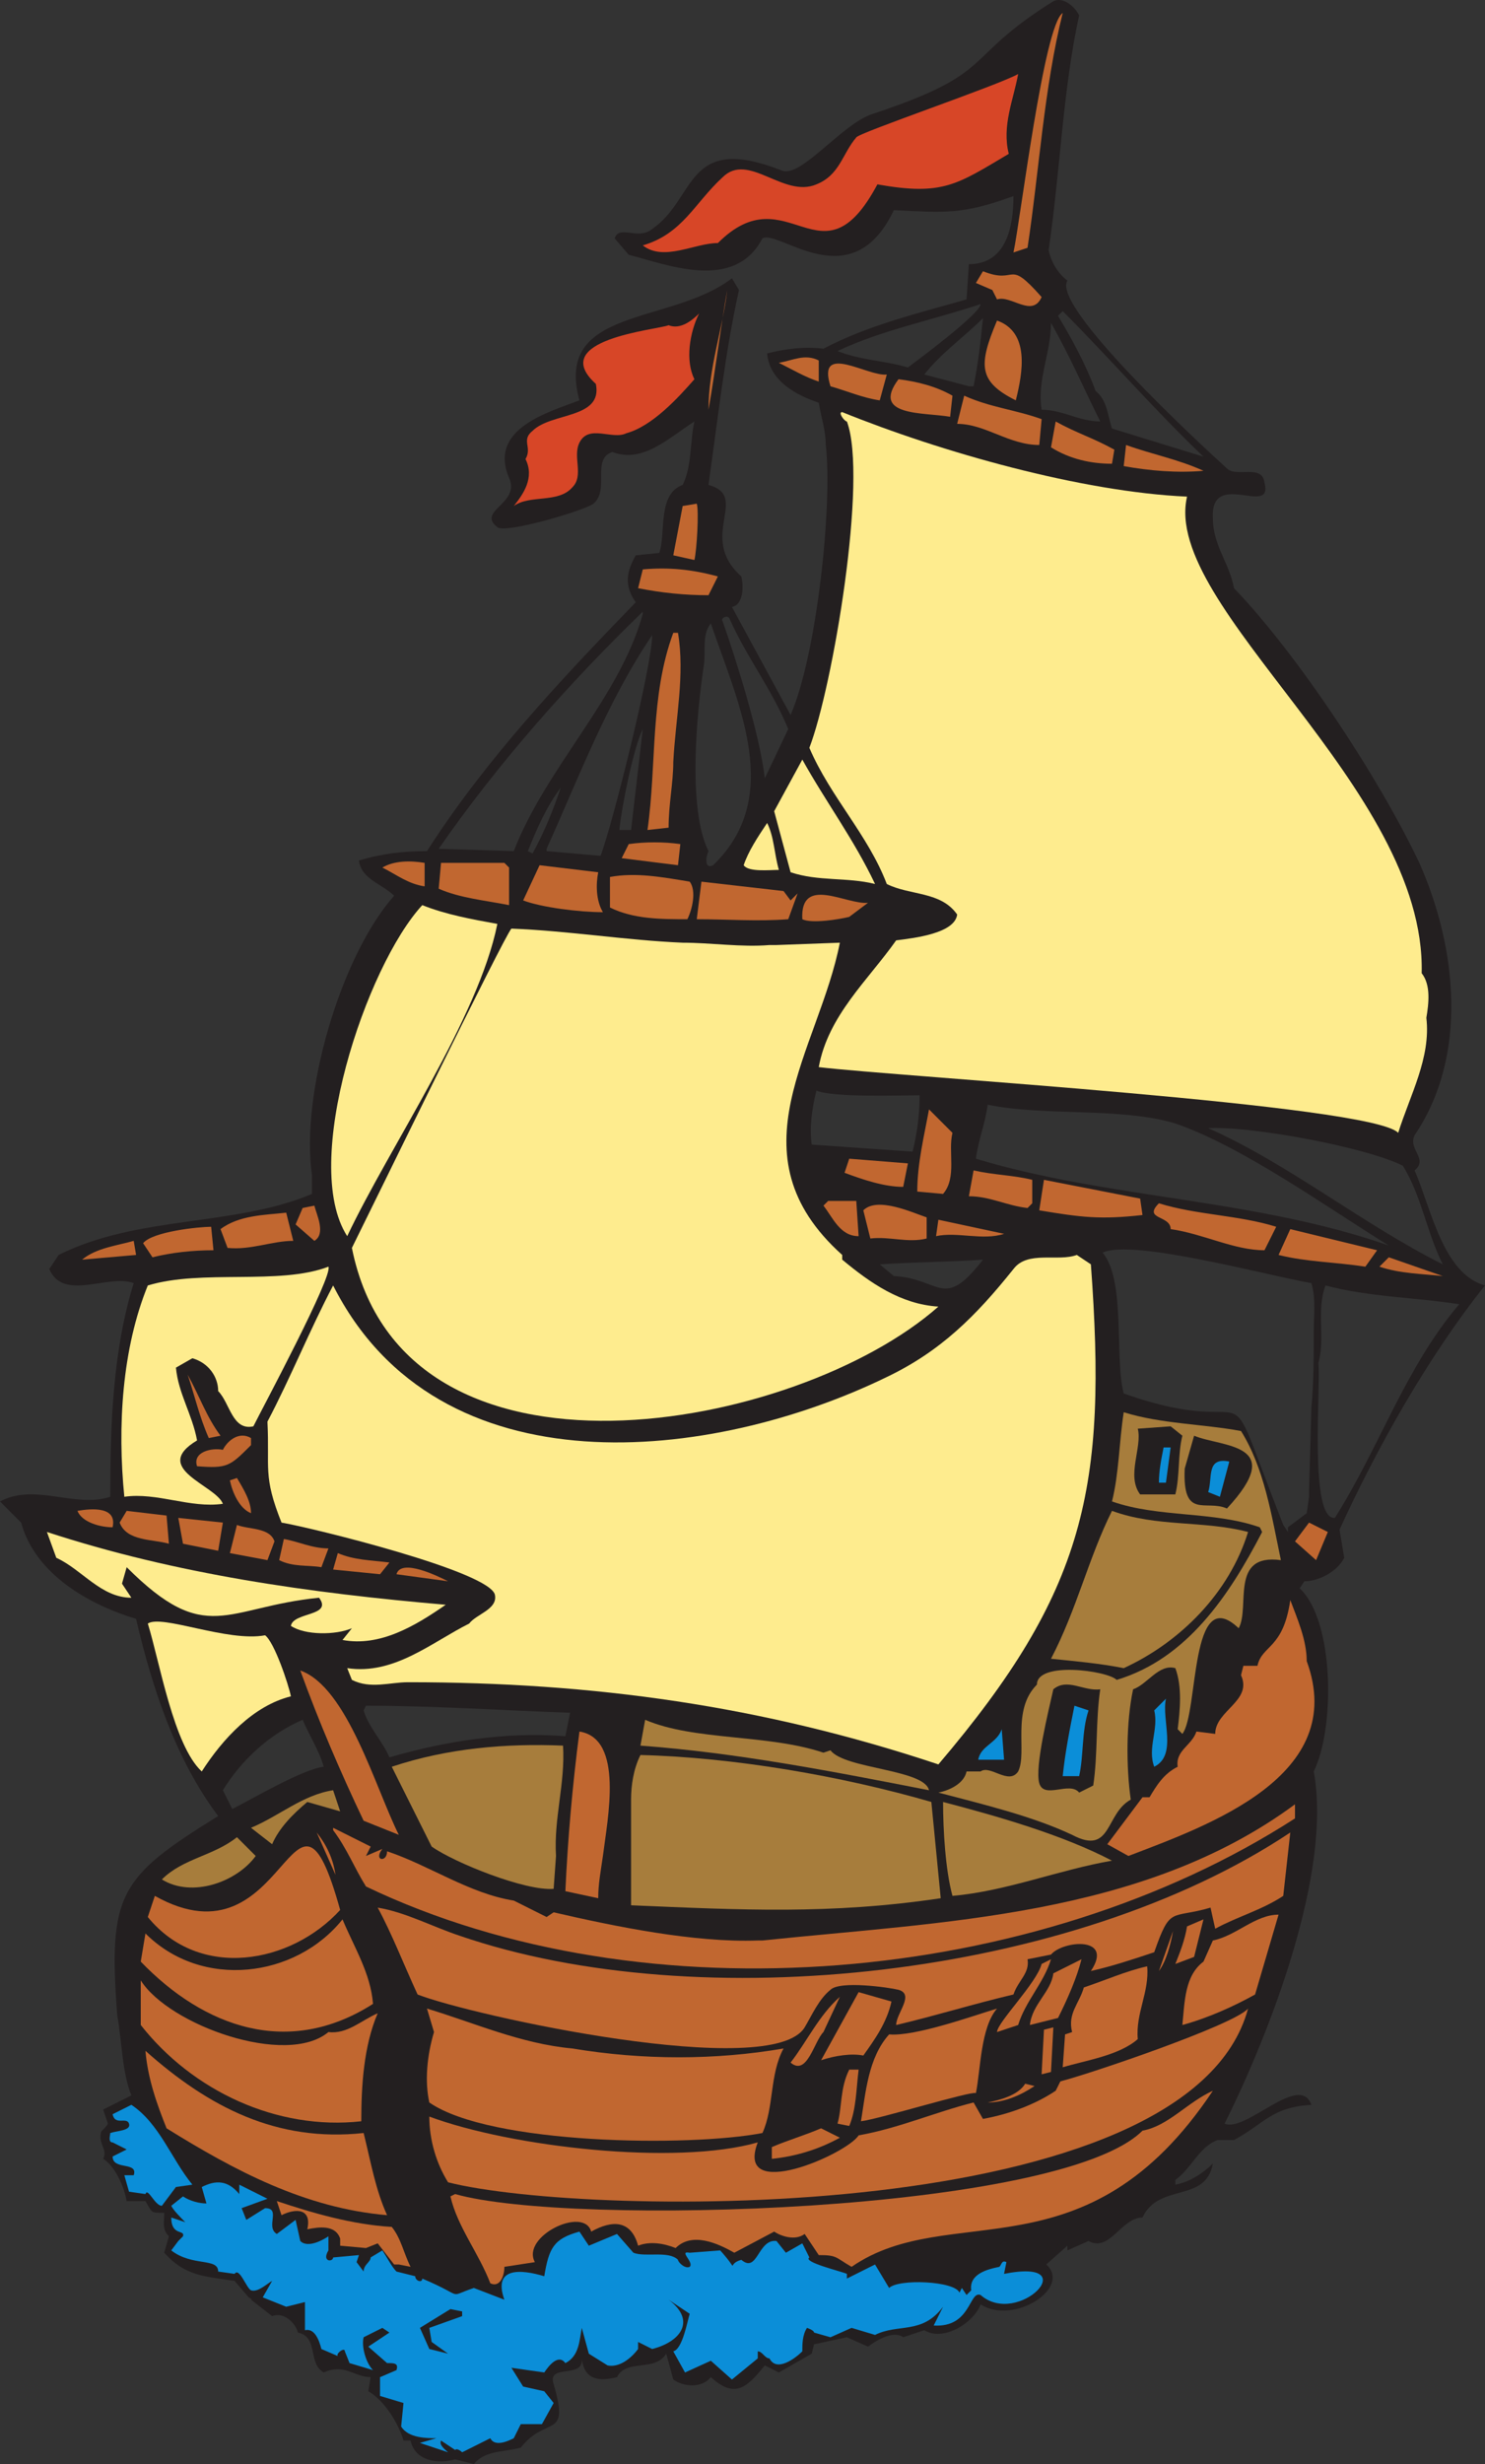 <svg xmlns="http://www.w3.org/2000/svg" width="474.75" height="787.149"><rect width="100%" height="100%" fill="#333333" stroke="none"/><path fill="#231f20" fill-rule="evenodd" d="M474.75 410.649c-13.5-3.75-17.25-24.75-22.5-36.75 4.5-3.75-2.25-6.75 0-11.25 17.25-25.5 13.5-60 1.5-87-12.75-27-39-66.75-59.25-87.75-1.5-8.25-6.75-13.5-6.75-22.5-.75-15.75 19.5 0 16.5-11.25-.75-6-9-1.5-12-4.5-8.25-7.5-56.25-51.75-51-60-3-2.25-5.25-6-6-9.75 3.75-25.5 4.5-51 9.75-75-1.5-3-5.25-6-8.25-4.5-30 18.75-17.25 22.5-57.75 36-9.75 3-23.25 21-29.25 18-30.75-12-27 9-41.25 18.75-4.5 3.75-10.5-1.5-12 3l4.5 5.25c12 3 33.75 12 42.75-5.25 5.25-3 28.5 19.5 42-9 16.5.75 21.75 1.5 38.25-4.5 0 9.75-2.25 21.75-14.25 21.75l-.75 11.25c-15.75 4.5-31.5 8.25-45.75 15.75-6-.75-12 0-18 1.5.75 9 9.75 13.5 16.5 15.75.75 4.5 2.25 9 2.25 13.5 2.25 19.5-3 67.5-11.25 86.25l-18.75-34.5c3.75-.75 3.75-6.75 3-9.75-14.25-12.75 3-25.5-10.5-29.25 3-21 5.25-42 9.75-62.25l-2.25-3.75c-19.5 15-57 9-48.75 39-9.75 3.75-29.25 9-22.5 24.75 3.75 8.25-10.5 10.5-3.75 15.75 2.25 2.25 27.75-5.25 30.75-7.5 5.25-4.5-.75-14.25 6-16.5 9.75 3.75 18-4.5 26.25-9.75-1.5 6.75-.75 14.25-3.75 20.25-8.25 3-5.25 15.75-7.5 21.75l-7.5.75c-3 5.25-3.75 9.75 0 15-24 24.75-48 50.25-66.75 79.5-7.5 0-14.25.75-21.75 3 .75 6 7.5 7.5 11.25 11.25-17.25 19.5-30 63.75-26.25 89.25v6c-24.75 10.5-55.5 6.75-81 19.5l-3 4.5c4.5 10.5 18.75 1.5 27 4.5-6.75 21.75-7.5 45.75-7.5 68.25-11.25 3.75-24-4.5-35.25 1.5l6.75 6.75c4.5 16.5 21.75 26.25 36.75 30.75 5.25 22.5 12.75 45 26.25 63-31.5 19.5-35.25 24.75-32.25 63.75 1.5 8.25 1.5 18 4.5 25.5l-9 4.5 1.5 4.5c-.75 1.5-2.25 2.25-2.25 3-.75 3.75 2.25 5.25.75 8.25 3.75 2.25 6.75 9 7.5 13.5h6c2.25 3.75 1.5 3.75 6 3.75 0 3-.75 5.25 1.5 7.5l-1.5 5.25c6.75 7.5 12.75 7.5 22.5 9l4.5 5.25s1.5.75.75.75l6.75 5.25c3.75-1.5 7.5 2.25 8.25 5.25 6.75 1.5 3 9.75 8.25 12.75 6.75-3 9.75 1.5 15 1.5l-.75 4.5c5.25 3 9.75 10.5 11.25 15.75h2.25c1.5 6.75 9 7.5 14.25 6l6 1.5c3.75-4.5 9.75-3.75 15-5.25 8.25-10.5 15.75-2.25 10.5-20.25-2.25-6.75 9.75-1.5 9-8.25.75 6.75 5.25 7.5 11.25 6 3-6 12-1.5 15.75-7.5l2.25 8.25c3 2.25 9 3 12-.75 7.5 6.75 11.25 3.75 17.25-3.75l4.5 2.25 10.5-6 .75-3 10.5-2.25 6.75 3c3-2.25 8.25-5.25 11.25-3l6.75-2.25c6 3.75 15.75-2.25 18-8.25 10.5 6.75 29.25-5.25 21-12.75l6.75-6v1.5l6.75-3c6.75 3.75 10.5-7.5 17.25-7.5 5.25-11.25 20.25-4.5 22.5-17.25-3 3-7.5 6-12 6.75v-1.5c5.25-3.75 7.5-10.5 13.5-12.75h5.25c9.75-5.25 12-10.5 24.75-11.25-3.75-10.5-21 9-27.75 6 14.25-28.5 34.5-80.25 28.5-112.5 6.75-13.5 6.75-48-4.5-58.5l1.5-2.25c4.5 0 10.5-3 12.75-7.5l-1.5-9c12-26.25 28.5-55.5 46.5-78m-184.5-293.25c-7.5-2.25-15-2.25-22.5-5.25 14.25-6.75 30-9.75 45.75-15 0 3-20.25 18-23.25 20.25m94.5 28.5-29.25-9c-1.5-4.5-1.5-9-5.25-12-3-8.25-7.5-16.5-12-24l1.5-1.5c15 15 29.25 31.5 45 46.5m-73.5-22.5h-1.5l-14.25-3.75c5.25-6.75 12.75-12 18.75-18-.75 7.5-1.5 14.25-3 21.75m40.5 11.25c-6.75 0-12-3.75-18.75-3.75-1.5-9.75 3-18 3-27.75 6 10.5 10.5 21 15.75 31.5m-146.25 61.5c-7.5 27-30.75 48.75-41.25 75.75l-24-.75c18.75-27 41.25-52.5 65.25-75.75v.75m27.75 1.5c5.25 12 13.5 22.5 18.75 35.25l-7.5 15.75c-1.5-13.5-9-37.5-13.5-50.25-.75-.75 1.5-2.25 2.25-.75m-5.25 78.75c-3 1.5-2.25-3-1.5-4.5-6.75-13.5-3.75-44.25-1.5-59.25.75-4.5-.75-9.75 2.25-13.5 9 26.25 23.25 55.5.75 77.25m-36-3-17.25-1.5v-.75c10.5-23.25 19.5-47.25 33.75-68.25 0 9.75-12.75 60.75-16.5 70.5m9.75-8.25H198c.75-7.5 4.5-26.25 7.5-32.25l-3.75 32.25m-31.5 7.5-1.5-.75c3-7.5 6-14.25 10.5-20.25-2.25 6.75-5.25 14.25-9 21M294 349.899c0 6-.75 12-2.25 18l-32.25-2.25c-.75-5.25 0-11.25 1.5-17.25 5.25 2.25 26.25 1.5 33 1.5m150 48c-42.75-15-90-15-132-27.75.75-6 3-11.25 3.75-17.25 18 3.75 42.75.75 60 6 21.75 7.5 48.75 27 68.25 39m4.5-25.5c6 9.75 7.5 21 12.75 31.5-25.5-12.75-49.5-32.25-75-43.5 13.5-.75 50.25 6 62.25 12m-29.25 37.5c1.5 5.25.75 10.5.75 15 0 8.25 0 16.5-.75 24.75l-.75 26.25v2.25l-.75 5.25-6 4.5v1.5l-1.5-2.25c-21.75-55.5-4.5-25.5-51-42-3-11.25.75-36-6.75-45 9.75-4.5 53.25 7.5 66.75 9.75m-133.5-2.25-4.5-3.75c11.25-.75 22.5-.75 33-1.5-12.75 16.5-13.5 6-28.5 5.25m180.75 9c-17.25 20.25-25.5 45.75-39.75 68.25-8.25.75-4.5-41.25-5.25-49.5 2.25-8.25-.75-16.5 2.25-24.75 14.25 3.75 28.5 3.75 42.75 6m-284.25 130.5-1.5 7.5c-18.75-1.5-38.25 1.5-56.25 6.75-2.25-5.25-6.75-9.75-8.25-15l.75-1.5c21.75 0 43.5 1.5 65.25 2.25m-78.75 17.25c-6.75.75-23.25 10.5-29.25 13.5l-3-6c6-9.75 15-18 25.5-22.5 2.25 5.25 5.25 9.75 6.75 15"/><path fill="#0b8ed8" fill-rule="evenodd" d="m56.25 698.649-4.5 6c-2.25 0-4.5-6-5.25-3.75l-5.25-.75-1.5-5.25h3c1.5-4.5-6.75-1.5-6.75-6l4.5-2.25-4.5-2.25c-1.5 0-.75-2.25-.75-3 2.25-.75 6.75-.75 6-3s-4.5.75-5.25-3l6-3c9 6 12.75 17.25 19.5 25.5l-5.25.75"/><path fill="#231f20" fill-rule="evenodd" d="M129 637.149c3.75 3.75 4.5 9 6 12.75l-1.5 13.5c0 23.25 9 44.25 18.75 64.5l-6 2.25-3.75-2.25c-7.5-24.75-28.5-56.25-12-81.75-5.25-13.5-9-27-15.75-40.5 4.5 6 13.5 24 14.25 31.5"/><path fill="#231f20" fill-rule="evenodd" d="M112.5 609.399c6 12 11.25 24 15 36.75-12.75 23.25.75 58.5 11.25 80.25l-3.75-.75c-12-28.5-24.75-52.5-9.75-84-6-9.75-8.25-21.75-12.75-32.25"/><path fill="#c16730" fill-rule="evenodd" d="M125.25 711.399c3 3.75 3.75 8.25 6 12.75l-3.75-.75H126l-5.25-6.75-3.75 1.5-8.25-.75v-2.25c-1.5-4.5-6.75-3.75-10.5-3 1.5-6.75-3.75-6.75-8.25-4.5l-1.5-4.5c11.25 3.75 24 7.5 36.75 8.25"/><path fill="#0b8ed8" fill-rule="evenodd" d="M313.5 733.149c-3.75-1.5-3 10.5-15 9.75l3-6c-6.75 9-14.25 5.25-21.75 9l-7.5-2.25-6.75 3-5.25-1.5c0-.75-2.25-1.5-2.25-1.5-1.5 2.25-1.5 5.25-1.5 7.5-2.25 2.25-8.25 6.75-10.5 2.25-1.5 0-2.25-2.25-3.75-2.25v2.25l-8.25 6.75-6.75-6-8.25 3.75-3.75-6.75c3-.75 4.5-9.75 5.25-12l-6.75-4.5c9 6.75 3.75 13.5-5.25 15.75l-4.5-2.25v2.25c-2.25 3-6 6-9.75 5.25l-6-3.75-2.25-8.25c-.75 3.75-.75 9-5.25 11.25-2.25-3-5.25.75-6.75 3l-10.5-1.5 3.75 6 6.75 1.5 3 3.75-3.75 6.75h-6.75l-2.25 4.5c-1.5.75-6 3-7.5 0l-9 4.5s-1.5-1.5-2.25-.75l-4.5-3c-.75 1.5 1.5 3 2.25 3.75l-9-3 5.25-1.5c-3 0-9 0-11.25-3.75l.75-7.5-7.5-2.25v-6l5.25-2.25c.75-2.25-.75-2.25-3-2.25l-6-5.25 6.75-4.5-2.25-1.5-6 3c-.75 3 .75 8.25 3 10.5l-7.5-2.25-1.5-3.75c0-1.5-3 .75-2.25 1.5l-5.25-2.25c-.75-3-2.25-6.75-5.25-6v-9l-6 1.5-7.5-3 3-5.25c-1.5.75-4.5 3.75-6.75 3-1.5-.75-3.75-7.5-5.25-5.25l-5.25-.75c0-4.5-8.25-1.5-15-6.75l2.25-3 1.5-1.5c.75-2.25-3.75 0-3.75-6l4.5 1.5c-1.5-1.5-3.75-3.75-4.5-5.25l3.75-3c2.25 1.5 5.25 2.25 7.5 2.25l-1.5-5.25c4.5-2.25 8.25-2.25 12 2.25v-3l9 4.5-8.25 3 1.5 3.75 6-3.75c5.25 0 0 6 3.75 8.25l6-4.5 1.5 6.75c2.25 2.25 6.75 0 9-1.5v4.5c-2.25 3.75 1.5 3.75 1.5 2.25l8.25-.75-.75 2.25 2.25 3c0-2.25 2.25-3 2.25-4.5l3.75-2.25c1.5 2.25 3 5.25 4.5 6.75l6 1.5c0 1.5 2.25 2.25 2.25.75 14.25 6 7.5 6 16.5 3l9.75 3.75c-3.75-10.5 5.25-9.75 12.75-7.5 1.5-9 3-12 11.25-14.25l3 4.5 9-3.75 5.25 6c3.75 1.5 11.25-.75 14.25 2.25 0 .75 2.25 3 3.75 2.25 1.5-1.5-3.75-5.25 0-4.5l9.75-.75c6.75 7.5 1.5 4.5 6.75 3 5.25 4.5 5.25-6.75 11.25-6l3 3.75 5.25-3 2.25 4.5c-2.25 1.5 10.5 4.5 12 5.25v1.5l9-4.5 4.5 7.5c3-3 21-2.25 22.5 1.5l.75-1.5 1.5 2.25 1.5-1.5c-.75-5.25 5.25-6.75 9-7.5.75-.75.75-2.25 2.25-1.5l-.75 3.75c26.25-5.25 4.5 17.25-7.5 6.75"/><path fill="#231f20" fill-rule="evenodd" d="m351.75 712.899-5.25-.75c-5.25 3.75-9 4.5-14.25 9.75-6.75 1.5-7.5-6.75-20.25 1.5l-4.5 7.5-1.5-3c-6 .75-12.75 0-18.75-1.5l-3-3c6-2.25 12.75-2.25 18.75-3.75 20.25-6 40.5-12 60.75-19.5-4.5 8.25-9.75 9-12 12.75"/><path fill="#c16730" fill-rule="evenodd" d="M272.25 724.149c-5.25-3-4.5-3.75-10.5-3.75l-4.5-6.75c-3 2.25-7.5.75-9.75-.75l-12.75 6.75c-5.25-3-13.5-6.75-18.75-1.5-3.75-1.5-8.25-2.25-12-.75-2.25-8.25-8.25-8.25-15-4.5-2.25-8.25-22.5 1.5-18 9.75l-9.75 1.5c0 3-1.5 6.75-4.5 5.25-3.75-9.75-10.5-18-12.75-27.75l1.5-.75c36.75 10.5 193.5 6 219.75-20.25 8.25-1.5 14.25-9 22.5-12.75-40.5 60.75-84 34.5-115.5 56.25m56.25-645-4.5 1.5c2.25-10.5 9.75-72.75 15.75-76.5-6 24-7.5 50.25-11.25 75"/><path fill="#d74627" fill-rule="evenodd" d="M322.5 49.149c-16.5 9.75-21 13.5-42 9.75-18 33.75-28.5-3.75-51 18.75-7.5 0-17.25 6-24 .75 12.75-3.75 16.5-13.5 25.5-21.75 8.25-8.25 19.5 6.75 30 2.25 7.5-3 8.25-9.75 12.75-15 .75-1.5 45-16.5 51.75-20.25-1.5 8.25-5.25 16.5-3 25.5"/><path fill="#c16730" fill-rule="evenodd" d="M333 94.899c-3 6.75-9.75-.75-14.25.75l-1.5-3-5.25-2.25 2.25-3.75c11.25 4.5 7.5-4.5 18.75 8.25m-106.5 36c0-13.5 4.5-25.5 6-38.25-2.25 12.75-3.75 25.5-6 38.25"/><path fill="#d74627" fill-rule="evenodd" d="M222 121.149c-5.25 6-13.5 15-21.75 17.25-4.5 2.25-12-3-15 3-2.25 4.5 1.5 10.5-2.25 14.25-4.5 5.25-13.5 2.25-18.75 6 3-3.75 6.75-9 3.75-15 2.25-3.75-1.5-6 2.25-9 6-6 22.5-3.75 20.25-15-15.75-14.25 19.5-17.25 23.25-18.75 3.75 1.5 7.5-1.5 9.75-3.75-3 6-4.5 15-1.5 21"/><path fill="#c16730" fill-rule="evenodd" d="M324.75 127.899c-12-6-12-11.25-6-25.5 10.5 3.75 8.25 16.5 6 25.5m-63-12.75v6.75c-4.5-1.5-8.25-3.75-12.75-6 4.5-.75 8.25-3 12.75-.75m21.75 4.5-2.25 8.25c-5.25-.75-10.5-3-15.75-4.5-4.5-14.25 12-3 18-3.75m21 6.75-.75 6.75c-8.25-1.5-25.5 0-16.5-12 6 .75 12 2.25 17.25 5.25m28.5 7.5-.75 8.25c-9.75 0-17.25-6.75-26.25-6.75l2.25-9c8.25 3.75 16.5 4.5 24.75 7.5"/><path fill="#feec8e" fill-rule="evenodd" d="M379.5 158.649c-8.25 35.25 76.5 93 75 152.25 3 3.75 2.25 9.75 1.5 14.25 1.5 12.75-5.25 24.75-9 36.75-8.25-9-160.5-18-185.25-21 3-16.5 15.75-27.75 24.75-40.5 6-.75 18.75-2.25 19.5-8.25-5.25-7.5-15-6-22.5-9.75-6-15.75-18-27.75-24.75-43.5 7.5-19.5 18.75-86.25 12-104.25-.75 0-3-3-1.5-3 31.5 12.75 76.5 25.5 110.25 27"/><path fill="#c16730" fill-rule="evenodd" d="m356.25 143.649-.75 4.5c-6.75 0-13.5-1.5-19.5-5.25l1.5-8.25c6.75 3.75 12 5.25 18.75 9m28.5 6.75c-8.25.75-17.25 0-25.5-1.5l.75-6.75c8.25 3 16.5 4.5 24.75 8.25M222 178.899l-6.75-1.5 3-15.75 4.5-.75c.75 2.25 0 15-.75 18m7.5 5.25-3 6c-7.5 0-15-.75-22.5-2.25l1.5-6c8.25-.75 15.75 0 24 2.25m-12.75 18c2.25 13.5-.75 27-1.5 41.25 0 6.75-1.5 13.5-1.5 21l-6.75.75c3-21 .75-42.75 8.25-63h1.5"/><path fill="#feec8e" fill-rule="evenodd" d="M279.75 282.399c-9-2.25-18-.75-27-3.75l-5.25-19.5 9-16.5c7.5 13.5 16.5 25.5 23.25 39.75m-30.75-4.5c-3 0-9.75.75-11.25-1.5 1.5-4.5 4.5-9 7.5-13.5 2.25 4.5 2.25 9.75 3.75 15"/><path fill="#c16730" fill-rule="evenodd" d="m217.5 269.649-.75 6.75-18-2.25 2.25-4.5c5.25-.75 11.25-.75 16.5 0m-81.75 6v7.5c-5.25-.75-9-3.75-13.5-6 3.75-2.25 9-2.25 13.5-1.5m25.5 0 1.5 1.5v12c-7.5-1.5-15.75-2.25-22.5-5.25l.75-8.25h20.25m30 3c-.75 3.75-.75 9 1.5 12.75-7.5 0-19.5-1.5-25.5-3.75l5.25-11.25 18.75 2.25m29.25 3c2.25 3 .75 9-.75 12-8.25 0-17.25 0-24.75-3.75v-9.75c8.25-1.5 16.5 0 25.5 1.5m30 3 2.25 3 2.25-2.25-3 8.25c-9.75.75-19.5 0-29.25 0l1.5-12 26.25 3m27 3.75-6 4.5c-3 .75-12 2.25-15 .75-.75-14.25 14.25-4.5 21-5.25"/><path fill="#feec8e" fill-rule="evenodd" d="M159 295.149c-6 30-34.5 71.25-48 99.75-15-23.25 6-86.25 24-105.75 7.5 3 15.75 4.5 24 6"/><path fill="#feec8e" fill-rule="evenodd" d="m248.25 301.899 20.25-.75c-6.75 34.5-35.25 67.5.75 99.75v1.5c9 7.5 18.75 14.25 30.75 15-45 39.75-171 63.75-187.5-18.75 5.25-10.5 48.75-99.75 51-102 18.75.75 36.75 3.75 54.75 4.5 9 0 18.75 1.5 27.75.75h2.25"/><path fill="#c16730" fill-rule="evenodd" d="M304.5 361.899c-1.5 6 1.5 14.25-3 19.5l-8.25-.75c0-9 2.25-18 3.75-26.25l7.5 7.5m-14.25 9.75-1.5 7.5c-6 0-12.75-2.25-18.75-4.5l1.5-4.5 18.75 1.5m39.75 5.25v7.5l-1.5 1.5c-6.75-.75-12-3.75-18.75-3.75l1.5-8.25c6.75 1.5 12.75 1.5 18.75 3m34.5 6 .75 5.25c-13.5 1.5-19.5.75-33-1.5l1.5-9.75 30.75 6m-90.75.75.75 11.25c-6 0-8.25-6-11.25-9.75l1.5-1.5h9m22.5 5.25v6.75c-6 1.5-12-.75-18 0l-2.25-9c4.5-4.5 15.75.75 20.25 2.25m111.75 3-3.75 7.5c-9.75 0-19.5-5.25-30-6.75 0-4.5-9-3-3.75-8.25 12 3.75 25.5 3.75 37.5 7.5m-307.5 4.5-6-5.25 2.25-5.25 3.75-.75c.75 3 3.75 9 0 11.25m-9-9 2.25 9c-6.75 0-13.5 3-21 2.25l-2.25-6c6-4.5 14.25-4.5 21-5.25m229.5 6.75c-6.75 2.25-15-.75-21.75.75l.75-5.25 21 4.5m-252.75 5.25c-6.75 0-13.5.75-19.5 2.25l-3-4.5c3-3.75 18-5.25 21.75-5.25l.75 7.5m372 0-3.75 5.25c-9.75-1.5-18.75-1.5-27.75-3.75l3.75-8.25 27.75 6.75m-396.75 1.5-17.25 1.5c4.5-3.75 11.25-4.5 16.5-6l.75 4.5"/><path fill="#feec8e" fill-rule="evenodd" d="M348.75 403.899c5.25 71.25-1.5 104.25-48.75 159.75-56.25-18.75-110.25-26.25-169.5-26.25-6 0-12 2.25-18-.75l-1.5-3.75c15 2.25 27-8.25 39-14.25 2.25-3 9-4.5 8.25-9-.75-7.5-59.25-21.75-68.25-23.25-6-15-3.75-17.25-4.5-32.25 7.5-14.25 13.5-29.25 21-43.5 33.75 66.75 121.5 56.25 177 29.25 17.25-8.25 28.5-19.5 40.5-34.5 4.5-6 14.25-2.25 20.25-4.5l4.5 3"/><path fill="#c16730" fill-rule="evenodd" d="M461.25 407.649c-6.75-.75-13.5-.75-20.25-3l3-3 17.25 6"/><path fill="#feec8e" fill-rule="evenodd" d="M81 455.649c-6.75 1.5-7.5-7.5-11.25-11.25 0-4.5-3-9-8.25-10.5l-5.25 3c.75 8.25 5.25 15 6.75 23.25-15 9 6 14.25 8.25 20.25-10.5 1.5-21-3.75-31.5-2.25-2.25-22.5-.75-47.25 7.5-67.5 17.25-5.25 42 0 57.75-6 1.5 3-21 45-24 51"/><path fill="#c16730" fill-rule="evenodd" d="m70.5 458.649-3.75.75c-3-6.75-4.5-13.5-6.75-20.25 3.75 6.75 6 13.5 10.5 19.5"/><path fill="#a77d3c" fill-rule="evenodd" d="M396.75 457.149c7.5 12 9.75 27 12.75 41.25-16.5-2.25-9.75 15-13.5 21.75-15.75-15-12.75 27-18 33.75l-1.5-1.5c.75-6 1.5-13.5-.75-19.5-5.25-1.5-9 5.25-13.5 6.75-2.25 10.5-2.25 24.75-.75 35.25-8.25 4.5-6 18-18.75 11.25-12.75-6-28.5-9.75-42.75-13.5 3.75-.75 8.25-3 9-6.75h4.5c3-2.25 9 4.5 12 0 3-6-2.25-19.5 6-27.75 0-7.5 22.5-4.5 25.5-1.5 22.5-6.75 36-27 46.5-47.25l-.75-1.5c-15-5.25-32.25-3-47.25-8.25 2.25-9 2.25-18.75 3.75-28.5 12 3.75 25.5 3.75 37.5 6"/><path fill="#231f20" fill-rule="evenodd" d="M378 458.649c-1.5 6-.75 12.75-2.25 18.75H364.5c-4.5-6 .75-15-.75-21l10.5-.75 3.75 3"/><path fill="#c16730" fill-rule="evenodd" d="M80.25 461.649c-6.75 6.75-7.5 7.5-17.25 6.75-1.5-4.5 4.5-6 8.25-5.25 1.5-3 5.25-6 9-3.75v2.25"/><path fill="#231f20" fill-rule="evenodd" d="M392.25 481.899c-6.75-3-14.25 3.75-13.5-12.75l3-10.5c9 3.75 30 2.25 10.5 23.25"/><path fill="#0b8ed8" fill-rule="evenodd" d="m374.25 462.399-1.5 11.25h-2.25c0-3.75.75-7.5 1.5-11.25h2.25m18.75 4.5-3 11.25-3.75-1.5c1.5-4.5-.75-11.25 6.75-9.75"/><path fill="#c16730" fill-rule="evenodd" d="M75.75 472.149c2.25 3.75 4.5 7.5 4.5 11.25-3.75-1.5-6-6.75-6.75-10.5l2.25-.75M36 487.899c-3.75 0-9.75-1.5-11.25-5.25 4.5-.75 12.75-1.5 11.25 5.25m17.25-3.75.75 9c-5.25-1.5-13.5-.75-15.75-6.75l2.25-3.75 12.75 1.5"/><path fill="#a77d3c" fill-rule="evenodd" d="M399 489.399c-6 19.5-21.75 35.25-39.75 43.5-7.5-1.5-15.75-2.25-23.25-3 8.25-15.75 12-32.25 19.5-47.25 14.25 5.25 29.25 3 43.5 6.75"/><path fill="#c16730" fill-rule="evenodd" d="m71.25 486.399-1.5 9-11.25-2.25-1.5-8.25 14.25 1.5m353.25 3-3.75 9-6.75-6 4.5-6 6 3m-336.75 3-2.25 6-12-2.25 2.25-9c3.75 1.5 10.5.75 12 5.25"/><path fill="#feec8e" fill-rule="evenodd" d="M142.5 512.649c-9.75 6.75-21 13.5-33 11.25l3-3.75c-5.25 2.25-15 2.25-19.5-.75.75-4.5 13.5-3 9-9-30 3-36 15.75-61.5-9.75l-1.5 5.25 3 4.5c-9.75 0-15.75-9-24-12.75l-3-8.25c41.25 13.5 84 19.5 127.5 23.25"/><path fill="#c16730" fill-rule="evenodd" d="m105 494.649-2.25 6c-4.5-.75-9 0-13.5-2.25l1.5-6.75c4.5.75 9 3 14.25 3m19.5 4.5-3 3.75-15-1.5 1.5-5.25c5.25 2.25 10.5 2.25 16.5 3m18.75 6-16.5-2.25c1.5-5.25 13.5.75 16.5 2.25m274.5 25.5c13.5 36.75-31.5 52.5-57 62.25l-6.75-3.75 11.25-15h2.25c2.25-3.75 4.5-7.5 9-9.75-.75-5.25 4.5-6.75 6-11.25l6 .75c0-7.5 12-10.5 8.25-18.75l.75-3h4.5c1.5-6.75 8.25-5.25 10.5-21 2.25 6 5.25 12.75 5.25 19.5"/><path fill="#feec8e" fill-rule="evenodd" d="M84.75 522.399c3 2.25 7.5 15.75 8.25 19.5-12 3-21.75 13.5-28.5 24-9-8.25-13.5-35.25-17.25-47.25 4.5-3 25.5 6 37.5 3.75"/><path fill="#c16730" fill-rule="evenodd" d="m127.5 586.149-11.25-4.5c-7.5-15.75-14.25-31.5-20.25-48 15 5.25 24 37.5 31.5 52.5"/><path fill="#231f20" fill-rule="evenodd" d="M351.75 539.649c-1.5 9.75-.75 21-2.25 30.75l-4.5 2.25c-3-3.75-11.25 2.25-12.75-3s3-23.25 4.5-30c4.5-3.75 9.75.75 15 0"/><path fill="#0b8ed8" fill-rule="evenodd" d="M372.75 542.649c-1.5 6.75 3.75 18-3.75 21.75-2.25-6 1.5-12 0-18l3.75-3.75m-24.75 3.75c-2.25 6.75-1.5 14.25-3 21h-5.25c.75-7.5 2.25-15 3.75-22.5l4.5 1.5"/><path fill="#a77d3c" fill-rule="evenodd" d="m263.25 559.899 2.25-.75c4.5 6 30 6 31.5 12.75-30.75-6-61.5-12-92.25-14.25l1.5-8.25c15.75 6.75 39 4.5 57 10.5"/><path fill="#0b8ed8" fill-rule="evenodd" d="M321 562.149h-8.25c.75-4.5 6-5.25 7.5-9.75l.75 9.75"/><path fill="#c16730" fill-rule="evenodd" d="M192.75 592.899c-.75 5.25-1.5 9-1.5 13.5l-10.5-2.25c.75-16.5 2.25-33.75 4.5-51 14.25 2.25 9 27.75 7.5 39.75"/><path fill="#a77d3c" fill-rule="evenodd" d="M180 557.649c.75 12-3 23.25-2.25 35.25l-.75 10.5c-9 .75-31.5-8.25-39-13.5l-12.75-25.5c18-6 36.75-7.5 54.75-6.75m117.75 18 3 30.75c-35.25 5.25-63.75 3.75-99 2.25v-33.75c0-4.5.75-9.75 3-14.25 30 .75 64.5 6.75 93 15m-189 3-10.5-3c-4.5 3.75-9 8.25-11.25 13.5l-6.75-5.25c9-3.75 16.5-10.5 26.25-12l2.25 6.75m246.75 15.75c-17.25 3-33.75 9.75-51 11.25-2.25-8.25-3-21-3-30 17.25 4.5 38.25 10.5 54 18.75"/><path fill="#c16730" fill-rule="evenodd" d="M414 580.899c-82.5 53.25-207.75 64.5-297 21.75-3.75-6-6-12-10.5-18v-.75l12 6-1.5 3 5.25-2.25c-3 3.75 1.5 4.5 1.5.75 13.5 4.5 26.25 13.5 40.5 15.75l10.5 5.25 2.25-1.5c19.5 4.5 45 9.75 65.25 9h1.5c57-6 121.5-7.5 170.25-43.5v4.5m-306.75 18-6-13.5c3 3.75 5.25 8.25 6 13.5"/><path fill="#c16730" fill-rule="evenodd" d="M410.25 605.649c-6.75 4.5-15 6.75-21.75 10.5l-1.5-6.75c-12.75 3.75-12.75-.75-18 14.25-6.75 2.25-13.5 4.5-20.25 6 7.5-11.25-9-9.75-12.75-5.25l-7.5 1.5c.75 4.5-3 6.75-4.5 11.25-12.75 3-24.75 6.75-37.5 9.75 0-3.75 6-9.75.75-11.25-3-.75-18.75-3-21.75 0-3.75 3-6 8.25-8.25 12-10.5 17.25-106.5-3.75-123.75-10.5-4.5-9.75-8.25-19.5-12.75-27.75 9 1.5 17.25 6 26.25 9 76.5 26.25 195.75 13.5 265.5-33l-2.25 20.25"/><path fill="#a77d3c" fill-rule="evenodd" d="M81.75 592.899c-6 8.25-20.25 13.5-30 7.5 6.75-6.75 16.5-7.5 24-13.5l6 6"/><path fill="#c16730" fill-rule="evenodd" d="M108.75 610.149c-15.75 17.25-45 22.5-61.5 2.25l2.25-6.75c42.75 24 44.25-49.5 59.25 4.5m300 1.5-7.5 25.5c-6.75 3.75-15 7.5-23.25 9.75.75-7.5.75-15.75 6.75-20.25l3-6.75c7.5-1.5 13.5-8.25 21-8.25m-24 1.5-3 12-6 2.25c1.5-3.75 3-7.5 3.75-12l5.25-2.25"/><path fill="#c16730" fill-rule="evenodd" d="M119.25 640.149c-27 17.25-54 7.5-74.25-13.5l1.5-9c18 18 48 14.25 63-4.5 3.75 9 9 17.25 9.75 27m251.25-10.5 4.5-12.75c-.75 4.5-2.25 9.75-4.5 12.75m-24.75-3.75c-1.5 6-4.5 12.75-7.5 18.75l-9 2.25c.75-6.75 6.75-10.5 7.5-16.5l9-4.5m-20.25 21-6.75 2.25c0-3 12.75-15.75 14.25-21.75l3-1.5c-2.25 7.5-8.25 13.5-10.5 21m41.25-18.75c.75 8.25-3.75 15-3 23.25-6 5.25-16.5 6.75-24 9l.75-10.5 2.25-.75c-1.5-6 2.25-9 3.75-14.25 6.75-2.25 13.5-5.25 20.25-6.75"/><path fill="#c16730" fill-rule="evenodd" d="M105 649.149c6 .75 10.5-3.75 15.75-6-4.5 10.5-5.25 23.25-5.25 34.5-27 3-54-9.75-70.5-30.75v-14.25c9 14.25 46.5 27.75 60 16.5m180-9.75c-1.5 6.75-5.25 12-9 17.25-3.75-.75-9 0-13.5 1.5l12-21.75 10.5 3m-21.75 9.75c-3 3-5.25 14.25-10.5 9.75 5.25-6.75 9-15 15.75-21l-5.25 11.25m48.75 19.5c-1.5-.75-30.75 8.25-36.75 9 1.5-9 2.25-20.25 9-27.75 8.25.75 27-6 34.5-8.25-5.25 6-5.25 19.5-6.75 27m-129-14.25c22.5 3.75 45.75 3.75 67.5 0-4.5 8.25-3 18.75-6.75 27-23.25 4.5-87 3.75-106.5-9.75-1.5-6.75-.75-15 1.5-22.5l-2.25-7.5c15 4.5 30 11.25 46.5 12.75"/><path fill="#c16730" fill-rule="evenodd" d="M143.25 697.149c-3.75-6-6-13.5-6-21 26.25 9.75 78.75 15.75 105 8.25-7.5 19.5 28.5 3.75 32.25-2.25 12.75-2.25 24.75-7.5 36.75-10.5l3 5.25c8.25-1.5 16.5-4.5 23.25-9l1.5-3c9-2.25 55.5-18 60-23.25-18.75 69.75-211.5 66.75-255.75 55.5"/><path fill="#c16730" fill-rule="evenodd" d="m336 661.899-3 .75.75-14.25 3-.75-.75 14.25m-219.75 19.5c2.25 9 3.75 18 7.5 26.25-26.25-2.25-48.75-14.25-70.5-27.75-3-7.5-6-15.75-6.75-24.75 20.25 18 42 29.25 69.75 26.25m158.25-20.25c-.75 6-.75 12.75-3 18l-3.75-.75c1.5-5.25.75-11.25 3.75-17.25h3m56.25 5.25c-4.5 3-9.75 5.25-15 5.25 3.75-.75 9.75-2.25 12-6l3 .75m-62.25 16.5c-6.75 3.75-14.25 6-21.75 6.75v-3.75c5.25-2.25 10.5-3.75 15.75-6l6 3"/><path fill="#231f20" fill-rule="evenodd" d="M147.75 738.399v1.5l-10.5 3.75.75 4.5 5.25 3.75-6-1.5-3-6.75 9.75-6 3.75.75"/></svg>
